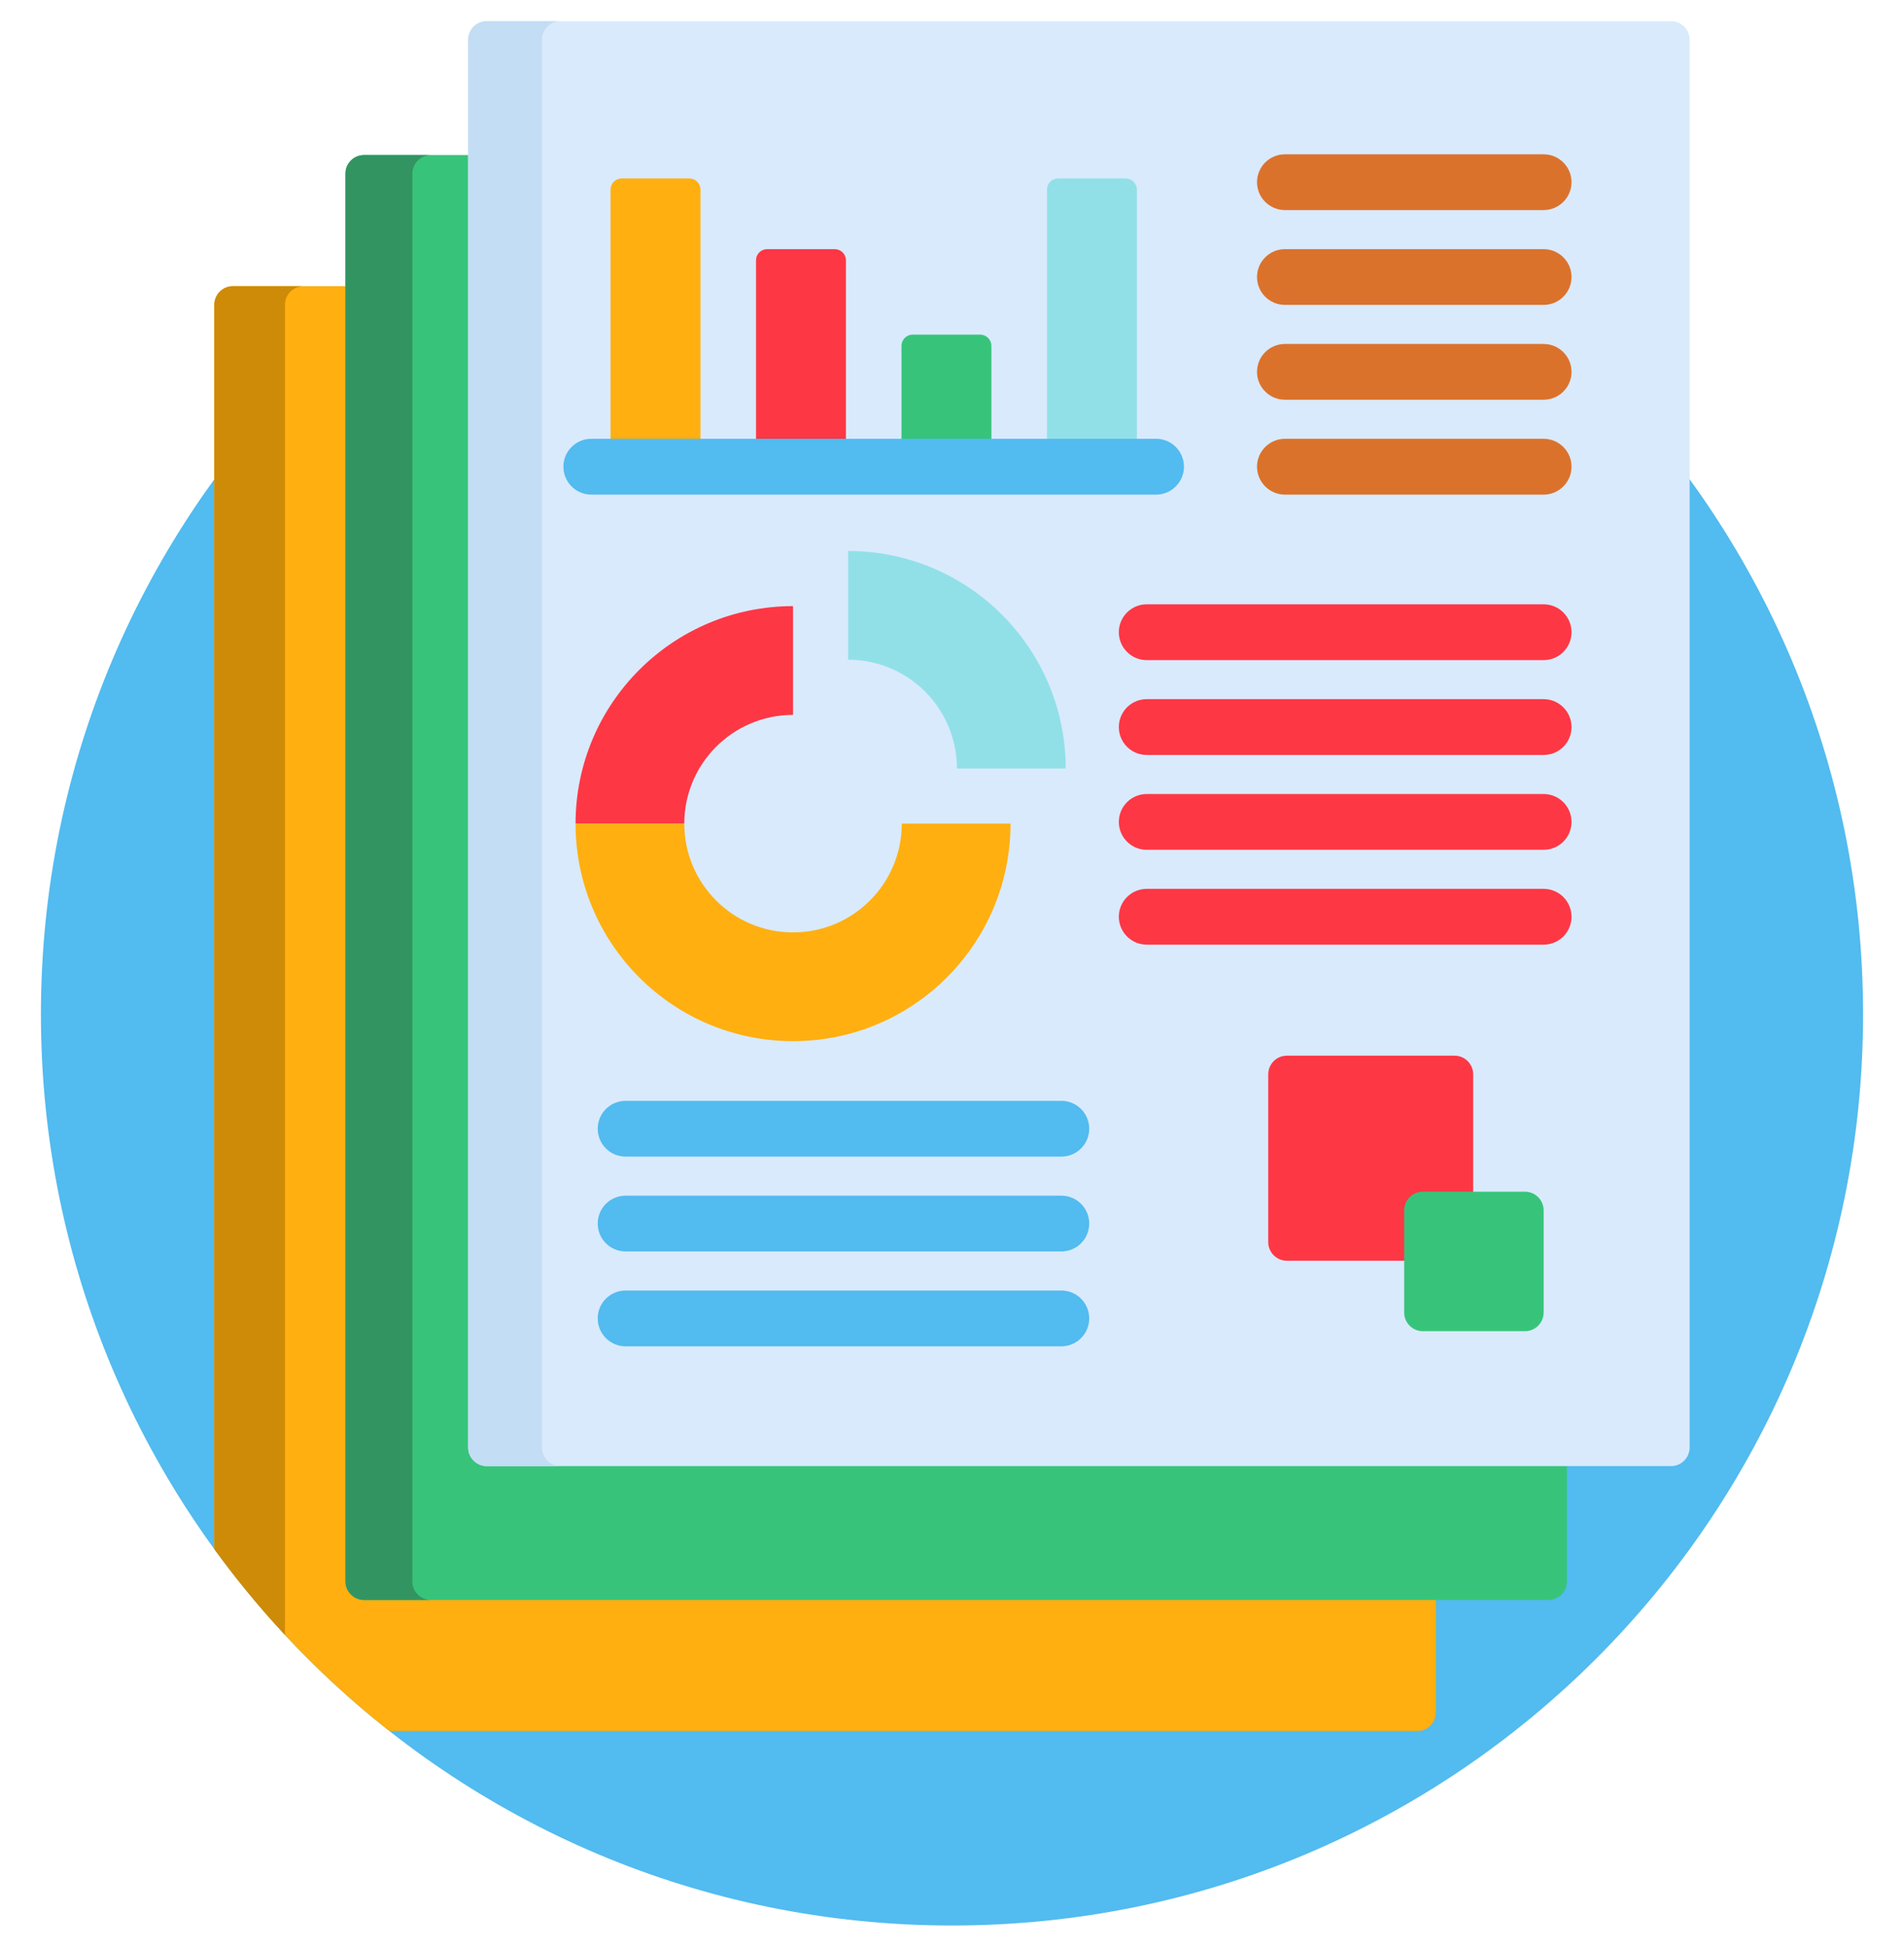 <svg width="45" height="46" viewBox="0 0 45 46" fill="none" xmlns="http://www.w3.org/2000/svg">
<g id="report 1" clip-path="url(#clip0_396_1826)">
<path id="Vector" d="M22.5 45.5C34.392 45.5 44.033 35.859 44.033 23.967C44.033 12.074 34.392 2.434 22.5 2.434C10.607 2.434 0.967 12.074 0.967 23.967C0.967 35.859 10.607 45.5 22.5 45.5Z" fill="#52BBEF"/>
<path id="Vector_2" d="M8.852 37.558C8.61 37.558 8.413 37.361 8.413 37.119V6.762H5.505C5.263 6.762 5.065 6.959 5.065 7.201V36.605C6.24 38.222 7.633 39.671 9.204 40.906H33.496C33.738 40.906 33.936 40.708 33.936 40.466V37.558L8.852 37.558Z" fill="#FFAF10"/>
<path id="Vector_3" d="M6.735 7.201C6.735 6.959 6.933 6.762 7.175 6.762H5.505C5.263 6.762 5.065 6.959 5.065 7.201V36.605C5.581 37.315 6.139 37.992 6.735 38.634V7.201Z" fill="#CD8B08"/>
<path id="Vector_4" d="M11.753 34.395C11.511 34.395 11.313 34.197 11.313 33.955V3.664H8.603C8.361 3.664 8.164 3.862 8.164 4.104V37.368C8.164 37.61 8.361 37.808 8.603 37.808H36.595C36.837 37.808 37.034 37.61 37.034 37.368V34.395H11.753Z" fill="#37C47A"/>
<path id="Vector_5" d="M9.746 37.368V4.104C9.746 3.862 9.943 3.664 10.185 3.664H8.603C8.361 3.664 8.164 3.862 8.164 4.104V37.368C8.164 37.61 8.361 37.808 8.603 37.808H10.185C9.943 37.808 9.746 37.61 9.746 37.368Z" fill="#329561"/>
<path id="Vector_6" d="M39.934 34.204C39.934 34.446 39.737 34.644 39.495 34.644H11.503C11.262 34.644 11.064 34.446 11.064 34.204V0.939C11.064 0.698 11.262 0.5 11.503 0.5H39.495C39.737 0.5 39.934 0.698 39.934 0.939V34.204Z" fill="#D9EAFC"/>
<path id="Vector_7" d="M12.808 34.204V0.939C12.808 0.698 13.006 0.5 13.248 0.5H11.503C11.262 0.5 11.064 0.698 11.064 0.939V34.204C11.064 34.446 11.262 34.644 11.503 34.644H13.248C13.006 34.644 12.808 34.446 12.808 34.204Z" fill="#C3DDF4"/>
<g id="Group">
<path id="Vector_8" d="M36.482 4.964H30.369C30.005 4.964 29.709 4.669 29.709 4.305C29.709 3.941 30.005 3.646 30.369 3.646H36.482C36.846 3.646 37.142 3.941 37.142 4.305C37.142 4.669 36.846 4.964 36.482 4.964Z" fill="#DB722C"/>
<path id="Vector_9" d="M36.482 7.205H30.369C30.005 7.205 29.709 6.91 29.709 6.546C29.709 6.182 30.005 5.887 30.369 5.887H36.482C36.846 5.887 37.142 6.182 37.142 6.546C37.142 6.91 36.846 7.205 36.482 7.205Z" fill="#DB722C"/>
<path id="Vector_10" d="M36.482 9.446H30.369C30.005 9.446 29.709 9.151 29.709 8.787C29.709 8.423 30.005 8.128 30.369 8.128H36.482C36.846 8.128 37.142 8.423 37.142 8.787C37.142 9.151 36.846 9.446 36.482 9.446Z" fill="#DB722C"/>
<path id="Vector_11" d="M36.482 11.688H30.369C30.005 11.688 29.709 11.392 29.709 11.028C29.709 10.664 30.005 10.369 30.369 10.369H36.482C36.846 10.369 37.142 10.664 37.142 11.028C37.142 11.392 36.846 11.688 36.482 11.688Z" fill="#DB722C"/>
</g>
<g id="Group_2">
<path id="Vector_12" d="M25.084 27.331H14.787C14.422 27.331 14.127 27.036 14.127 26.672C14.127 26.308 14.422 26.013 14.787 26.013H25.084C25.448 26.013 25.743 26.308 25.743 26.672C25.743 27.036 25.448 27.331 25.084 27.331Z" fill="#52BBEF"/>
<path id="Vector_13" d="M25.084 29.572H14.787C14.422 29.572 14.127 29.277 14.127 28.913C14.127 28.549 14.422 28.254 14.787 28.254H25.084C25.448 28.254 25.743 28.549 25.743 28.913C25.743 29.277 25.448 29.572 25.084 29.572Z" fill="#52BBEF"/>
<path id="Vector_14" d="M25.084 31.814H14.787C14.422 31.814 14.127 31.518 14.127 31.154C14.127 30.79 14.422 30.495 14.787 30.495H25.084C25.448 30.495 25.743 30.79 25.743 31.154C25.743 31.518 25.448 31.814 25.084 31.814Z" fill="#52BBEF"/>
</g>
<g id="Group_3">
<path id="Vector_15" d="M36.483 15.599H27.102C26.738 15.599 26.443 15.303 26.443 14.94C26.443 14.575 26.738 14.28 27.102 14.28H36.483C36.847 14.28 37.142 14.575 37.142 14.94C37.142 15.303 36.847 15.599 36.483 15.599Z" fill="#FE3745"/>
<path id="Vector_16" d="M36.483 17.84H27.102C26.738 17.84 26.443 17.545 26.443 17.181C26.443 16.817 26.738 16.521 27.102 16.521H36.483C36.847 16.521 37.142 16.817 37.142 17.181C37.142 17.545 36.847 17.84 36.483 17.84Z" fill="#FE3745"/>
<path id="Vector_17" d="M36.483 20.081H27.102C26.738 20.081 26.443 19.786 26.443 19.422C26.443 19.058 26.738 18.763 27.102 18.763H36.483C36.847 18.763 37.142 19.058 37.142 19.422C37.142 19.786 36.847 20.081 36.483 20.081Z" fill="#FE3745"/>
<path id="Vector_18" d="M36.483 22.322H27.102C26.738 22.322 26.443 22.027 26.443 21.663C26.443 21.299 26.738 21.004 27.102 21.004H36.483C36.847 21.004 37.142 21.299 37.142 21.663C37.142 22.027 36.847 22.322 36.483 22.322Z" fill="#FE3745"/>
<path id="Vector_19" d="M13.603 19.463H16.173C16.173 18.044 17.324 16.893 18.743 16.893V14.323C15.905 14.323 13.603 16.625 13.603 19.463Z" fill="#FE3745"/>
</g>
<path id="Vector_20" d="M20.046 13.02V15.589C21.466 15.589 22.616 16.74 22.616 18.16H25.187C25.187 15.321 22.885 13.02 20.046 13.02Z" fill="#91E0E8"/>
<g id="Group_4">
<path id="Vector_21" d="M21.313 19.463C21.313 20.882 20.163 22.033 18.743 22.033C17.324 22.033 16.173 20.882 16.173 19.463H13.603C13.603 22.302 15.905 24.603 18.743 24.603C21.582 24.603 23.883 22.302 23.883 19.463H21.313Z" fill="#FFAF10"/>
<path id="Vector_22" d="M16.555 10.618V4.48C16.555 4.335 16.436 4.217 16.291 4.217H14.693C14.548 4.217 14.43 4.335 14.43 4.48V10.618H16.555Z" fill="#FFAF10"/>
</g>
<path id="Vector_23" d="M19.993 10.618V6.15C19.993 6.005 19.874 5.887 19.729 5.887H18.131C17.986 5.887 17.868 6.005 17.868 6.15V10.618H19.993Z" fill="#FE3745"/>
<path id="Vector_24" d="M23.431 10.618V8.172C23.431 8.027 23.312 7.908 23.167 7.908H21.569C21.424 7.908 21.306 8.027 21.306 8.172V10.618H23.431Z" fill="#37C47A"/>
<path id="Vector_25" d="M26.869 10.618V4.48C26.869 4.335 26.75 4.217 26.605 4.217H25.007C24.862 4.217 24.744 4.335 24.744 4.48V10.618H26.869Z" fill="#91E0E8"/>
<path id="Vector_26" d="M33.363 28.599C33.363 28.454 33.481 28.335 33.626 28.335H34.818V25.386C34.818 25.144 34.62 24.946 34.379 24.946H30.413C30.171 24.946 29.974 25.144 29.974 25.386V29.352C29.974 29.593 30.171 29.791 30.413 29.791H33.363V28.599Z" fill="#FE3745"/>
<path id="Vector_27" d="M36.483 31.016C36.483 31.258 36.285 31.456 36.043 31.456H33.627C33.385 31.456 33.187 31.258 33.187 31.016V28.6C33.187 28.358 33.385 28.16 33.627 28.16H36.043C36.285 28.16 36.483 28.358 36.483 28.6V31.016Z" fill="#37C47A"/>
<path id="Vector_28" d="M27.323 11.688H13.975C13.611 11.688 13.316 11.392 13.316 11.028C13.316 10.664 13.611 10.369 13.975 10.369H27.323C27.687 10.369 27.982 10.664 27.982 11.028C27.982 11.392 27.687 11.688 27.323 11.688Z" fill="#52BBEF"/>
</g>
<defs>
<clipPath id="clip0_396_1826">
<rect width="45" height="45" fill="white" transform="translate(0 0.5)"/>
</clipPath>
</defs>
</svg>

